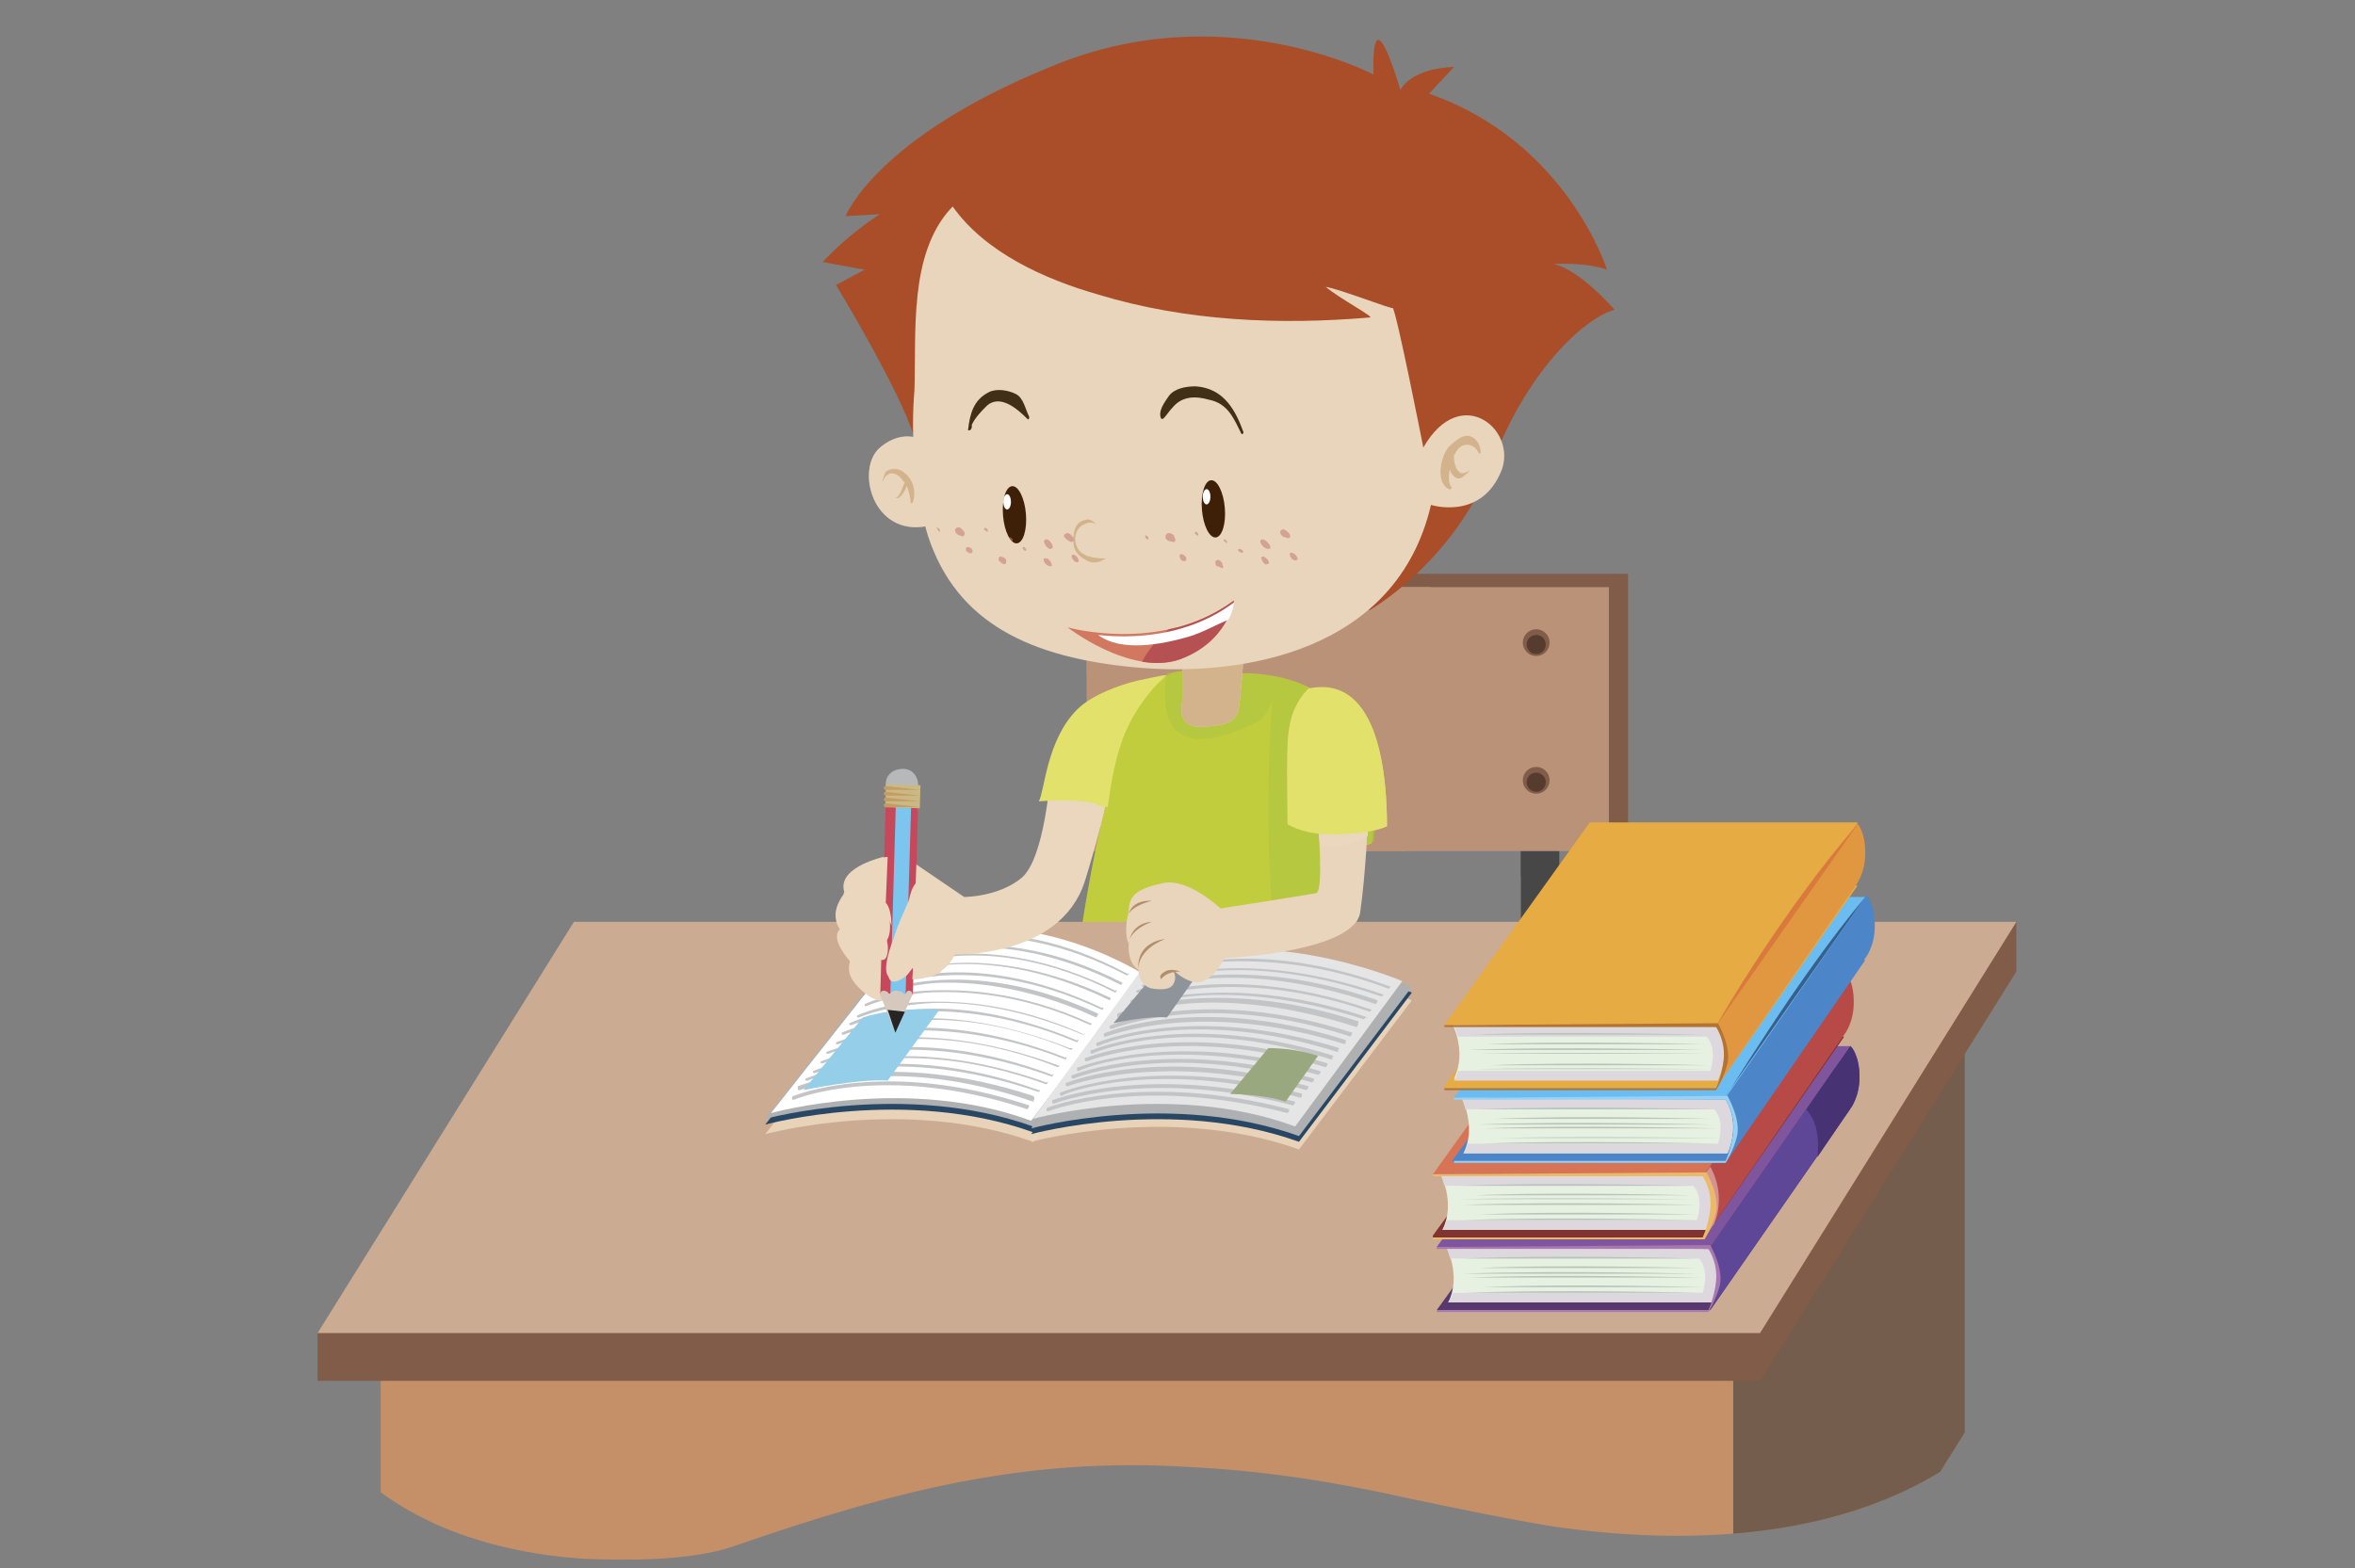 <?xml version="1.0" encoding="utf-8"?>
<!-- Generator: Adobe Illustrator 21.0.0, SVG Export Plug-In . SVG Version: 6.00 Build 0)  -->
<svg version="1.1" id="Слой_1" xmlns="http://www.w3.org/2000/svg" xmlns:xlink="http://www.w3.org/1999/xlink" x="0px" y="0px"
	 width="123.1px" height="82px" viewBox="0 0 123.1 82" style="enable-background:new 0 0 123.1 82;" xml:space="preserve">
<rect x="0" y="0" width="123.1" height="82" fill="#808080" stroke="none"/>
<style type="text/css">
	.st0{clip-path:url(#SVGID_2_);}
	.st1{fill:#474748;}
	.st2{fill:#815C49;}
	.st3{fill:#B99278;}
	.st4{fill:#223957;}
	.st5{fill:#2E4D76;}
	.st6{fill:#4577B8;}
	.st7{opacity:0.4;fill:#5B6C9A;}
	.st8{opacity:0.6;}
	.st9{fill:#5B6C9A;}
	.st10{fill:#C1CD3C;}
	.st11{fill:#AFC542;}
	.st12{fill:#E9D5BC;}
	.st13{fill:#D2B38B;}
	.st14{fill:#A94E28;}
	.st15{fill:none;}
	.st16{opacity:0.4;fill:#E9D5BC;}
	.st17{fill:#413017;}
	.st18{fill:#3E1F07;}
	.st19{fill:#FFFFFF;}
	.st20{fill:#C48077;}
	.st21{fill:#C59067;}
	.st22{fill:#755D4C;}
	.st23{opacity:0.4;fill:#755D4C;}
	.st24{fill:#CCAB93;}
	.st25{fill:#D27860;}
	.st26{fill:#B55152;}
	.st27{fill:#553C2E;}
	.st28{opacity:0.9;}
	.st29{fill:#EBD7BE;}
	.st30{fill:#284764;}
	.st31{fill:#AFB0B2;}
	.st32{fill:#E5E5E6;}
	.st33{fill:#C2C4C6;}
	.st34{fill:#95CEE9;}
	.st35{fill:#8F949B;}
	.st36{fill:#9AA880;}
	.st37{fill:#B6B8B9;}
	.st38{fill:#C7485B;}
	.st39{fill:#7CC5EE;}
	.st40{fill:#CAB985;}
	.st41{fill:#C49D64;}
	.st42{fill:#D6C8BC;}
	.st43{fill:#272425;}
	.st44{fill:#E2E16C;}
	.st45{opacity:0.9;fill:#E2E16C;}
	.st46{fill:#B28F6A;}
	.st47{fill:#7F2E71;}
	.st48{fill:#58396E;}
	.st49{fill:#E6F1E2;}
	.st50{fill:#B9C3B9;}
	.st51{fill:#DDD8DD;}
	.st52{fill:#5D4796;}
	.st53{fill:#473374;}
	.st54{fill:#7F559D;}
	.st55{fill:#A977AF;}
	.st56{fill:#80332F;}
	.st57{fill:#B74A46;}
	.st58{opacity:0.4;fill:#FFFFFF;}
	.st59{fill:#D77456;}
	.st60{fill:#EBBA69;}
	.st61{fill:#AD6058;}
	.st62{fill:#4C86C9;}
	.st63{fill:#6BBCF0;}
	.st64{fill:#98D1F4;}
	.st65{fill:#38608C;}
	.st66{fill:#E7AB43;}
	.st67{fill:#E09740;}
	.st68{fill:#B37433;}
	.st69{fill:#D87A3B;}
</style>
<g>
	<g>
		<g>
			<defs>
				<path id="SVGID_1_" d="M111.2,17.5c0.2-2.8-0.1-5.9-0.8-8.6c-1.2-5-4.5-9.2-9.2-11.4c-4.9-2.3-10.7-2.4-16-2
					c-2.1,0.1-4.3,0.5-6.4,0.8c-7.9,1.2-15.8,2.2-23.8,2.3C48.5-1.3,42.2-2.7,35.8-3c-5.2-0.2-10.6,0.5-15.2,3.2
					c0,0-0.1,0.1-0.1,0.1c-3.3,2-5.4,4.8-6.6,8.5c-2.6,8.3,1,16.4,1.4,24.8c0.3,5.7-0.5,11.6-1.2,17.3c-0.4,3.3-0.9,6.6-0.9,10
					c0,5.3,1.1,11.1,4.7,15.3c3.1,3.5,8,5,12.6,5.3c2.4,0.1,5.5,0.1,7.7-0.6c8.9-3.1,15.6-4.7,23.9-4.2c4.1,0.2,7.8,0.8,11.8,1.7
					c2.4,0.5,4.8,1,7.2,1.4c8.2,1.2,17.8,0.6,23.9-5.7c2.7-2.8,5.1-6.3,5.6-10.2c0.8-5.3-1.3-10.4-2.4-15.5c-0.9-4.3-1-8.6-0.2-12.9
					c0.6-2.8,1.2-5.7,1.8-8.5C110.5,23.7,111,20.6,111.2,17.5z"/>
			</defs>
			<clipPath id="SVGID_2_">
				<use xlink:href="#SVGID_1_"  style="overflow:visible;"/>
			</clipPath>
			<g class="st0">
				<g>
					<g>
						<path class="st1" d="M80.3,38c-0.9-1-2.2-1.5-3.9-1.5h-5h-2.1h-5c-1.7,0-3,0.5-3.9,1.5C59,39.4,59,41.3,59,41.7v10.9
							c0,0.5,0.4,1,1,1c0.5,0,1-0.4,1-1V41.7c0,0,0-0.1,0-0.1c0,0-0.1-1.3,0.7-2.2c0.5-0.6,1.4-0.9,2.5-0.9h5h2.1h5
							c1.1,0,2,0.3,2.5,0.9c0.8,0.9,0.7,2.2,0.7,2.2c0,0,0,0.1,0,0.1v10.9c0,0.5,0.4,1,1,1c0.5,0,1-0.4,1-1V41.7
							C81.5,41.3,81.6,39.4,80.3,38z"/>
						<path class="st1" d="M59,45.8h2v-4.2c0,0,0-0.1,0-0.1c0,0-0.1-1.3,0.7-2.2c0.5-0.6,1.4-0.9,2.5-0.9h12.1c1.1,0,2,0.3,2.5,0.9
							c0.8,0.9,0.7,2.2,0.7,2.2c0,0,0,0.1,0,0.1v4.2h2v-4.1c0-0.4,0.1-2.3-1.2-3.7c-0.9-1-2.2-1.5-3.9-1.5H64.2
							c-1.7,0-3,0.5-3.9,1.5C59,39.4,59,41.3,59,41.7V45.8z"/>
						<g>
							<polygon class="st2" points="85.1,43.8 84,44.4 57.9,43.8 56.8,30.7 57.9,30 85.1,30 							"/>
							<rect x="56.8" y="30.7" class="st3" width="27.3" height="13.8"/>
							<path class="st3" d="M69.6,35.5c-0.2,0,4-2.8,5.2-4.8h-18v4.6c0.5,0.2,0.9,0.3,1.4,0.5c0.1,0.1,0.2,0.3,0,0.4
								c-0.5,0.2-1,0.5-1.4,0.9v7.4h16.7c0.1-1.4,0-2.8-0.2-4.2C72.9,38.2,72,35.8,69.6,35.5z"/>
						</g>
						<g>
							<g>
								<g>
									<g>
										<g>
											<g>
												<path class="st4" d="M63.4,63.4c0,0,4.2,0.3,7.1-1C66.3,61.5,63.4,63.4,63.4,63.4z"/>
												<path class="st4" d="M54.8,64c0,0,3.3,1,6.6-0.2C58,62.1,54.8,64,54.8,64z"/>
												<path class="st5" d="M71,56.2c0-1.6-0.1-3.6-0.7-4.8l-2.4,0.7C67.9,53.6,68.4,56.1,71,56.2z"/>
												<path class="st6" d="M71,56.2c-2.6-0.2-3.1-2.7-3.2-4l-11.3,2.6l0.2,2c0,0-2,4.2-1.9,7.1c0,0,3.2-1.9,6.6-0.2l1.2-4
													l0.7,3.6c0,0,3-1.9,7.1-1l0.3-3.2C70.8,59.2,71,57.9,71,56.2z"/>
												<path class="st7" d="M67.8,52.2l-11.3,2.6l0.1,0.8c1.6,0.7,3.2,0.8,5,0.9c2,0,4,0.1,5.9-0.8c0.1-0.1,0.4,0,0.4,0.2
													c0.3,2.1,0.1,4.2,0,6.3c0.8,0,1.7,0,2.7,0.2l0.3-3.2c0,0,0.2-1.4,0.2-3C68.4,56.1,67.9,53.6,67.8,52.2z"/>
												<g class="st8">
													<path class="st9" d="M59.1,59.2l1.4,0.9c0,0-1.3,2.7-1.5,3c0.7,0.1,1.5,0.3,2.3,0.7l1.2-4l0.8-0.5
														C61.1,60.1,59.1,59.2,59.1,59.2z"/>
												</g>
											</g>
											<path class="st10" d="M62.5,35.3c0,0-1.2-1.1-3.2,1.7c-1.7,2.4-1.4,4.6-1.4,4.6s-1.6,6.2-2.1,13.4c0,0,7.3,2.4,15.9-2.4
												l-1.6-8l1.6-0.5c0,0,1.5-8.6-6.5-8.9L62.5,35.3z"/>
											<g class="st8">
												<path class="st11" d="M65.2,35.2l-2.7,0c0,0-0.6-0.2-1.5,0c-0.2,1.1-0.7,5.3,4.8,2.5c0.3-0.1,0.6-0.8,0.7-1.1
													c0,0-0.7,9.3,0.5,13.8c0.6,2.3,0.1,3.6-0.9,4.4c1.8-0.5,3.7-1.2,5.7-2.3l-1.6-8l1.6-0.5C71.8,44.1,73.3,35.6,65.2,35.2z
													"/>
											</g>
											<path class="st12" d="M61.8,34.6l0,2.1c0,0-0.4,1.4,1.1,1.3c1.6-0.1,1.8-0.4,1.9-1.3c0.1-0.9,0.2-2.3,0.2-2.3L61.8,34.6z
												"/>
											<path class="st13" d="M61.8,34.6l0,2.1c0,0-0.4,1.4,1.1,1.3c1.6-0.1,1.8-0.4,1.9-1.3c0.1-0.9,0.2-2.3,0.2-2.3L61.8,34.6z
												"/>
										</g>
										<g>
											<path class="st14" d="M71.8,3.9c0,0-7.9-4.2-16.9-0.4c-9.1,3.7-10.7,7.8-10.7,7.8l1.8-0.1c0,0-1.5,0.9-3,2.5l2.2,0.4
												l-1.5,0.8c0,0,3.4,5.6,4.1,8c0.7,2.4,23.8,9,23.8,9s4.4-2.5,6.4-7.7c2-5.2,5.1-7.7,6.4-8c0,0-1.8-2.1-3.2-2.4
												c0,0,1.7-0.1,2.8,0.3c0,0-2.1-6.7-9.3-9.2l1.3-1.4c0,0-2.1,0-2.8,1.2c0,0-0.7-2.4-1.1-2.6C71.7,1.9,71.8,3.9,71.8,3.9z"
												/>
											<g>
												<path class="st15" d="M44.1,15.6c-0.3-0.5-0.5-0.8-0.5-0.8S43.8,15.2,44.1,15.6z"/>
											</g>
											<path class="st12" d="M48.4,23.1c0,0-1.1-0.8-2.4,0.3c-1.3,1.1-0.4,4.7,2.5,4.1L48.4,23.1z"/>
											<path class="st16" d="M48.4,23.1c0,0-1.1-0.8-2.4,0.3c-1.3,1.1-0.4,4.7,2.5,4.1L48.4,23.1z"/>
											<path class="st13" d="M47.1,24.6c-0.2-0.1-0.5-0.1-0.7,0c-0.2,0.1-0.2,0.4-0.3,0.6c0,0,0,0,0,0c0.1-0.1,0.1-0.2,0.2-0.3
												c0.3-0.3,0.6-0.1,0.8,0.1c0.1,0.1,0.1,0.2,0.2,0.2c-0.1,0.2-0.3,0.9-0.5,0.8c0,0,0,0,0,0c0.2,0.2,0.5-0.3,0.6-0.6
												c0.1,0.3,0.2,0.6,0.2,0.9c0,0,0.1,0,0.1,0C47.9,25.8,47.8,25,47.1,24.6z"/>
											<path class="st12" d="M74.4,23.4c0,0-1.4-7.1-1.6-7.3c0,0.1-2.8-1-3.5-1.1c0.7,0.6,2.6,1.6,2.3,1.6
												c-4.7,0.4-9.6,0.2-14.2-1.2c-2.8-0.8-5.9-2.2-7.6-4.6c0,0-0.1,0.1-0.1,0.1c-2.2,2.4-1.8,6.5-1.9,9.5
												c-0.1,1.2-0.1,2.4,0,3.6c0.1,1.3,0.3,2.7,0.7,4c1.5,4.6,5.4,6.4,10.9,6.9c5.5,0.5,13.6-0.8,15.4-8.5c0,0,2.5,0.8,3.6-1.6
												C79.5,22.6,76.4,19.9,74.4,23.4z"/>
											<path class="st13" d="M56.3,28.6c-0.2-0.4-0.1-1,0.4-1.2c0.2-0.1,0.4-0.1,0.6,0c-0.2-0.2-0.4-0.3-0.6-0.2
												c-0.5,0.1-0.6,0.6-0.6,1.1c0,0.5,0.3,0.8,0.7,1c0.3,0.2,0.7,0.1,1-0.1C57.2,29.2,56.5,29.1,56.3,28.6z"/>
											<path class="st17" d="M53.1,20.6c-0.4-0.2-1-0.3-1.4-0.1c-0.8,0.4-1,1.1-1.1,2c0,0,0.1,0,0.1,0c0.1-0.1,0.1-0.1,0.1-0.3
												c0.2-0.4,0.5-0.7,0.8-1c0.7-0.6,1.6,0.2,2.1,0.7c0.1,0.1,0.1-0.1,0.1-0.1C53.6,21.4,53.5,20.8,53.1,20.6z"/>
											<path class="st17" d="M62.5,20.2c-0.5,0-1.1,0.1-1.4,0.5c-0.2,0.3-0.6,0.8-0.4,1.2c0,0,0,0,0,0c0,0,0,0,0,0
												c0,0,0,0,0.1,0c0.2-0.2,0.3-0.4,0.5-0.6c0.5-0.6,1.2-0.6,1.9-0.4c1,0.2,1.3,1,1.7,1.8c0,0,0.1,0,0.1-0.1
												C64.6,21.5,64,20.3,62.5,20.2z"/>
											<path class="st13" d="M76.8,22.8c-0.4-0.1-0.9,0.4-1.1,0.6c-0.4,0.5-0.7,1.9,0.1,2.2c0,0,0.1-0.1,0.1-0.1
												c-0.2-0.2-0.2-0.6-0.1-1c0,0.2,0.1,0.3,0.2,0.4c0.2,0.2,0.4,0.1,0.5,0c0.1-0.1,0.3-0.2,0.3-0.3c0,0,0,0,0,0
												c-0.1,0.1-0.4,0.2-0.5,0.1c-0.1-0.1-0.2-0.2-0.2-0.3C76,24.2,76,24,76,23.8c0.1-0.1,0.1-0.2,0.2-0.3
												c0.3-0.4,0.9-0.3,1.1,0.2c0,0,0.1,0,0.1,0C77.4,23.3,77.2,22.9,76.8,22.8z"/>
											<g>
												
													<ellipse transform="matrix(0.997 -8.317845e-02 8.317845e-02 0.997 -2.05 4.504)" class="st18" cx="53" cy="26.9" rx="0.6" ry="1.5"/>
												
													<ellipse transform="matrix(2.339895e-03 -1 1 2.339895e-03 26.322 78.878)" class="st19" cx="52.7" cy="26.2" rx="0.4" ry="0.2"/>
											</g>
											<g>
												
													<ellipse transform="matrix(0.997 -8.179247e-02 8.179247e-02 0.997 -1.96 5.271)" class="st18" cx="63.4" cy="26.6" rx="0.6" ry="1.5"/>
												
													<ellipse transform="matrix(3.580224e-03 -1 1 3.580224e-03 36.845 88.881)" class="st19" cx="63" cy="26" rx="0.4" ry="0.2"/>
											</g>
										</g>
									</g>
								</g>
								<g>
									<g class="st8">
										<path class="st20" d="M66,28.2c0.2,0,0.6,0.5,0.3,0.5C66,28.7,65.7,28.2,66,28.2z"/>
										<path class="st20" d="M67.5,28.9c0.2,0,0.5,0.4,0.2,0.4C67.5,29.3,67.3,28.9,67.5,28.9z"/>
										<path class="st20" d="M67,27.7C67,27.7,67,27.7,67,27.7c0.1-0.1,0.3,0.1,0.4,0.2c0,0,0,0,0,0c0.1,0.2,0,0.3-0.2,0.2
											C67,28.1,66.8,27.8,67,27.7z"/>
										<path class="st20" d="M66,29.1c0.2,0,0.5,0.4,0.2,0.4C66.1,29.6,65.8,29.1,66,29.1z"/>
										<path class="st20" d="M64.8,28.7c0.1,0,0.3,0.2,0.1,0.2C64.8,28.9,64.6,28.7,64.8,28.7z"/>
										<path class="st20" d="M64,28.2c0.1,0,0.2,0.2,0.1,0.2C64,28.3,63.9,28.2,64,28.2z"/>
										<path class="st20" d="M63.6,29.3c0.1-0.1,0.3,0.1,0.3,0.2c0,0,0,0,0,0c0,0.1,0.1,0.2,0,0.2c-0.1,0-0.2-0.1-0.3-0.1
											c0,0,0,0,0,0C63.5,29.5,63.5,29.3,63.6,29.3z"/>
										<path class="st20" d="M61,27.9L61,27.9c0.2-0.1,0.4,0.1,0.4,0.2c0.1,0.2,0,0.3-0.2,0.2c0,0,0,0,0,0
											C61,28.3,60.8,28.1,61,27.9z"/>
										<path class="st20" d="M59.9,28c0.1,0,0.2,0.2,0.1,0.2C59.9,28.2,59.8,28,59.9,28z"/>
										<path class="st20" d="M62,29.3C61.9,29.3,61.9,29.3,62,29.3c-0.1,0.1-0.3,0-0.3-0.1c0,0,0,0,0,0
											C61.5,28.8,62.1,29,62,29.3z"/>
										<path class="st20" d="M62.5,27.8c0.1,0,0.2,0.2,0.1,0.2C62.5,28,62.4,27.8,62.5,27.8z"/>
									</g>
									<g class="st8">
										<path class="st20" d="M54.7,28.2c0.2,0,0.5,0.5,0.2,0.5C54.7,28.7,54.4,28.2,54.7,28.2z"/>
										<path class="st20" d="M56.1,29c0.2,0,0.4,0.4,0.2,0.4C56.1,29.4,55.9,29,56.1,29z"/>
										<path class="st20" d="M55.7,27.9C55.7,27.9,55.7,27.8,55.7,27.9c0.2-0.1,0.3,0.1,0.4,0.2c0,0,0,0,0,0
											c0.1,0.2-0.1,0.3-0.2,0.2C55.7,28.2,55.5,28,55.7,27.9z"/>
										<path class="st20" d="M54.7,29.2c0.2,0,0.4,0.5,0.2,0.4C54.6,29.6,54.4,29.1,54.7,29.2z"/>
										<path class="st20" d="M53.5,28.6c0.1,0,0.2,0.2,0.1,0.2C53.5,28.8,53.4,28.6,53.5,28.6z"/>
										<path class="st20" d="M52.8,28.1c0.1,0,0.2,0.2,0.1,0.2C52.8,28.2,52.7,28,52.8,28.1z"/>
										<path class="st20" d="M52.3,29.1c0.1,0,0.3,0.1,0.3,0.2c0,0,0,0,0,0c0,0.1,0,0.2-0.1,0.2c-0.1,0-0.2-0.1-0.3-0.2
											c0,0,0,0,0,0C52.2,29.2,52.2,29.1,52.3,29.1z"/>
										<path class="st20" d="M50,27.6L50,27.6c0.2-0.1,0.3,0.1,0.4,0.2c0.1,0.2-0.1,0.3-0.2,0.2c0,0,0,0,0,0
											C50,28,49.8,27.7,50,27.6z"/>
										<path class="st20" d="M49,27.6c0.1,0,0.2,0.2,0.1,0.2C49,27.7,48.9,27.5,49,27.6z"/>
										<path class="st20" d="M50.8,28.9C50.8,28.9,50.8,28.9,50.8,28.9c-0.1,0.1-0.3-0.1-0.3-0.1c0,0,0,0,0,0
											C50.4,28.4,51,28.7,50.8,28.9z"/>
										<path class="st20" d="M51.5,27.6c0.1,0,0.2,0.2,0.1,0.2C51.4,27.7,51.4,27.6,51.5,27.6z"/>
									</g>
								</g>
							</g>
						</g>
						<g>
							<g>
								<polygon class="st21" points="90.6,94.3 102.7,74.9 102.7,50.6 19.9,70.4 19.9,94.3 								"/>
								<polygon class="st22" points="90.6,94.3 102.7,74.9 102.7,50.6 90.6,53.5 90.6,94.3 								"/>
								<polygon class="st23" points="90.6,94.3 102.7,74.9 102.7,50.6 90.6,53.5 90.6,94.3 								"/>
							</g>
							<g>
								<polygon class="st2" points="92,72.2 16.6,72.2 16.6,69.7 30,50.8 105.4,48.2 105.4,50.8 								"/>
								<polygon class="st24" points="92,69.7 16.6,69.7 30,48.2 105.4,48.2 								"/>
							</g>
						</g>
						<path class="st25" d="M55.8,32.8c0,0,4.9,1.4,8.7-1.4c0,0-0.4,2.2-2.9,3.1C59,35.3,55.8,32.8,55.8,32.8z"/>
						<path class="st26" d="M59.7,34.6c0.6,0.1,1.3,0.1,1.9-0.1c2.6-0.9,2.9-3.1,2.9-3.1c-1.1,0.8-2.3,1.3-3.4,1.5
							C60.5,33.4,60,34,59.7,34.6z"/>
						<path class="st19" d="M62.1,33.3c0.7-0.2,1.4-0.6,2.1-0.9c0.3-0.5,0.3-0.9,0.3-0.9c-2.4,1.8-5.3,1.9-7.1,1.7
							C58.6,34.1,60.7,33.7,62.1,33.3z"/>
						<g>
							<g>
								<circle class="st2" cx="80.3" cy="33.6" r="0.7"/>
								<circle class="st27" cx="80.3" cy="33.7" r="0.5"/>
							</g>
							<g>
								<circle class="st2" cx="80.3" cy="40.8" r="0.7"/>
								<circle class="st27" cx="80.3" cy="40.9" r="0.5"/>
							</g>
						</g>
						<g>
							<g>
								<g class="st28">
									<path class="st29" d="M59.8,51.9c0,0-7-4.4-12.9-1.4L40,59.3c0,0,7.3-2,14,0.4L59.8,51.9z"/>
								</g>
								<g class="st28">
									<path class="st29" d="M73.8,52.3c0,0-8.1-3.5-14-0.5l-5.9,7.9c0,0,7.3-2,14,0.4L73.8,52.3z"/>
								</g>
							</g>
							<g>
								<g>
									<path class="st30" d="M59.8,51.4c0,0-7-4.4-12.9-1.4L40,58.8c0,0,7.3-2,14,0.4L59.8,51.4z"/>
								</g>
								<g>
									<path class="st30" d="M73.8,51.9c0,0-8.1-3.5-14-0.5l-5.9,7.9c0,0,7.3-2,14,0.4L73.8,51.9z"/>
								</g>
								<g>
									<path class="st31" d="M59.8,51.1c0,0-7-4.4-12.9-1.4L40,58.5c0,0,7.3-2,14,0.4L59.8,51.1z"/>
								</g>
								<g>
									<path class="st31" d="M73.8,51.6c0,0-8.1-3.5-14-0.5L53.9,59c0,0,7.3-2,14,0.4L73.8,51.6z"/>
								</g>
								<g>
									<path class="st19" d="M59.7,50.9c0,0-6.8-4.3-12.6-1.3l-6.8,8.6c0,0,7.1-2,13.6,0.4L59.7,50.9z"/>
								</g>
								<g>
									<path class="st32" d="M73.3,51.3c0,0-7.9-3.4-13.7-0.5L54,58.5c0,0,7.2-2,13.7,0.4L73.3,51.3z"/>
								</g>
								<g>
									<path class="st33" d="M67.3,58.2C67.3,58.2,67.3,58.2,67.3,58.2c-7.7-2-12.5-0.1-12.5-0.1c-0.1,0-0.1,0-0.1-0.1
										c0,0,0-0.1,0.1-0.1c0,0,4.9-1.9,12.6,0.1C67.4,58,67.4,58.1,67.3,58.2C67.4,58.2,67.3,58.2,67.3,58.2z"/>
									<path class="st33" d="M67.6,57.8C67.6,57.8,67.6,57.8,67.6,57.8c-7.7-2-12.5-0.1-12.5-0.1c-0.1,0-0.1,0-0.1-0.1
										c0-0.1,0-0.1,0.1-0.1c0,0,4.9-1.9,12.6,0.1C67.7,57.6,67.7,57.7,67.6,57.8C67.7,57.8,67.7,57.8,67.6,57.8z"/>
									<path class="st33" d="M68,57.4C68,57.4,67.9,57.4,68,57.4c-7.7-2.1-12.5-0.2-12.5-0.1c0,0-0.1,0-0.1-0.1c0,0,0-0.1,0.1-0.1
										c0,0,4.9-2,12.6,0.1C68,57.2,68.1,57.3,68,57.4C68,57.4,68,57.4,68,57.4z"/>
									<path class="st33" d="M68.3,57C68.3,57,68.3,57,68.3,57c-7.7-2.1-12.5-0.2-12.5-0.2c0,0-0.1,0-0.1-0.1c0,0,0-0.1,0.1-0.1
										c0,0,4.9-2,12.6,0.2C68.4,56.8,68.4,56.9,68.3,57C68.4,57,68.3,57,68.3,57z"/>
									<path class="st33" d="M68.6,56.6C68.6,56.6,68.6,56.6,68.6,56.6c-7.7-2.2-12.5-0.2-12.5-0.2c0,0-0.1,0-0.1-0.1
										c0,0,0-0.1,0.1-0.1c0,0,4.9-2,12.6,0.2C68.7,56.4,68.7,56.5,68.6,56.6C68.7,56.6,68.7,56.6,68.6,56.6z"/>
									<path class="st33" d="M68.9,56.2C68.9,56.2,68.9,56.2,68.9,56.2c-7.7-2.2-12.5-0.3-12.5-0.2c-0.1,0-0.1,0-0.1-0.1
										c0-0.1,0-0.1,0.1-0.1c0,0,4.9-2,12.6,0.2C69,56,69.1,56.1,68.9,56.2C69,56.2,69,56.2,68.9,56.2z"/>
									<path class="st33" d="M69.3,55.8C69.3,55.8,69.3,55.8,69.3,55.8c-7.7-2.3-12.5-0.3-12.5-0.3c0,0-0.1,0-0.1-0.1
										c0-0.1,0-0.1,0.1-0.1c0,0,4.9-2,12.6,0.3C69.4,55.6,69.4,55.7,69.3,55.8C69.4,55.7,69.3,55.8,69.3,55.8z"/>
									<path class="st33" d="M69.6,55.4C69.6,55.4,69.6,55.4,69.6,55.4C62,53,57.2,55,57.1,55.1c0,0-0.1,0-0.1-0.1
										c0-0.1,0-0.1,0.1-0.1c0,0,4.9-2.1,12.6,0.3C69.7,55.2,69.7,55.2,69.6,55.4C69.7,55.3,69.7,55.4,69.6,55.4z"/>
									<path class="st33" d="M69.9,55C69.9,55,69.9,55,69.9,55c-7.6-2.4-12.4-0.4-12.5-0.3c0,0-0.1,0-0.1-0.1c0,0,0-0.1,0.1-0.1
										c0,0,4.9-2.1,12.6,0.3C70,54.8,70,54.8,69.9,55C70,54.9,70,55,69.9,55z"/>
									<path class="st33" d="M70.3,54.6C70.3,54.6,70.2,54.6,70.3,54.6c-7.6-2.4-12.4-0.4-12.5-0.4c-0.1,0-0.1,0-0.1-0.1
										c0,0,0-0.1,0.1-0.1c0,0,4.9-2.1,12.6,0.4C70.3,54.4,70.4,54.4,70.3,54.6C70.3,54.5,70.3,54.6,70.3,54.6z"/>
									<path class="st33" d="M70.6,54.2C70.6,54.2,70.6,54.1,70.6,54.2c-7.6-2.5-12.4-0.4-12.5-0.4c0,0-0.1,0-0.1-0.1
										c0,0,0-0.1,0.1-0.1c0,0,4.9-2.1,12.6,0.4C70.7,54,70.7,54,70.6,54.2C70.7,54.1,70.6,54.2,70.6,54.2z"/>
									<path class="st33" d="M70.9,53.7C70.9,53.7,70.9,53.7,70.9,53.7c-4-1.3-7.2-1.4-9.1-1.2c-2.1,0.2-3.3,0.7-3.3,0.7
										c-0.1,0-0.1,0-0.1-0.1c0,0,0-0.1,0-0.1c0,0,4.9-2.1,12.6,0.4C71,53.6,71,53.6,70.9,53.7C71,53.7,71,53.7,70.9,53.7z"/>
									<path class="st33" d="M71.3,53.3C71.2,53.3,71.2,53.3,71.3,53.3c-4-1.3-7.2-1.4-9.1-1.2c-2.1,0.2-3.3,0.7-3.3,0.7
										c-0.1,0-0.1,0-0.1,0c0,0,0-0.1,0.1-0.1c0,0,4.9-2.1,12.6,0.5C71.3,53.2,71.4,53.2,71.3,53.3C71.3,53.3,71.3,53.3,71.3,53.3
										z"/>
									<path class="st33" d="M71.6,52.9C71.6,52.9,71.6,52.9,71.6,52.9c-4-1.4-7.2-1.4-9.1-1.2c-2.1,0.2-3.3,0.7-3.3,0.7
										c0,0-0.1,0-0.1,0c0-0.1,0-0.1,0-0.1c0,0,4.9-2.2,12.6,0.5C71.7,52.8,71.7,52.8,71.6,52.9C71.7,52.9,71.6,52.9,71.6,52.9z"
										/>
									<path class="st33" d="M71.9,52.5C71.9,52.5,71.9,52.5,71.9,52.5c-4-1.4-7.2-1.5-9.1-1.3c-2.1,0.2-3.3,0.7-3.3,0.7
										c0,0-0.1,0-0.1,0c0,0,0-0.1,0-0.1c0,0,4.9-2.2,12.6,0.5C72,52.4,72,52.4,71.9,52.5C72,52.5,72,52.5,71.9,52.5z"/>
									<path class="st33" d="M72.2,52.1C72.2,52.1,72.2,52.1,72.2,52.1c-4-1.4-7.2-1.5-9.1-1.3c-2.1,0.2-3.3,0.7-3.3,0.8
										c-0.1,0-0.1,0-0.1,0c0,0,0-0.1,0-0.1c0.1,0,1.2-0.6,3.4-0.8c2-0.2,5.2-0.1,9.2,1.3C72.3,52,72.4,52,72.2,52.1
										C72.3,52.1,72.3,52.1,72.2,52.1z"/>
									<path class="st33" d="M72.6,51.7C72.6,51.7,72.6,51.7,72.6,51.7c-4-1.5-7.1-1.5-9.1-1.4c-2.1,0.2-3.3,0.7-3.3,0.8
										c0,0-0.1,0-0.1,0c0,0,0-0.1,0-0.1c0.1,0,1.2-0.6,3.4-0.8c2-0.2,5.2-0.1,9.2,1.4C72.7,51.5,72.7,51.6,72.6,51.7
										C72.7,51.7,72.6,51.7,72.6,51.7z"/>
								</g>
								<g>
									<path class="st33" d="M53.7,58C53.7,58,53.7,58,53.7,58c-7.5-2.5-12.2-0.5-12.2-0.5c-0.1,0-0.1,0-0.1-0.1
										c0,0,0-0.1,0.1-0.1c0,0,4.8-2,12.3,0.5C53.8,57.8,53.8,57.9,53.7,58C53.8,58,53.7,58,53.7,58z"/>
									<path class="st33" d="M54,57.6C54,57.6,54,57.6,54,57.6C46.5,55,41.9,57,41.8,57c-0.1,0-0.1,0-0.1-0.1c0,0,0-0.1,0-0.1
										c0,0,4.7-2,12.3,0.5C54.1,57.4,54.1,57.4,54,57.6C54.1,57.5,54.1,57.6,54,57.6z"/>
									<path class="st33" d="M54.3,57.1C54.3,57.1,54.3,57.1,54.3,57.1c-7.5-2.6-12.1-0.6-12.1-0.6c0,0-0.1,0-0.1,0
										c0,0,0-0.1,0-0.1c0,0,4.7-2.1,12.2,0.6C54.4,57,54.4,57,54.3,57.1C54.4,57.1,54.4,57.1,54.3,57.1z"/>
									<path class="st33" d="M54.7,56.7C54.7,56.7,54.6,56.7,54.7,56.7c-7.4-2.7-12-0.6-12.1-0.6c0,0-0.1,0-0.1,0c0,0,0-0.1,0-0.1
										c0,0,4.7-2.1,12.2,0.6C54.8,56.5,54.8,56.6,54.7,56.7C54.7,56.7,54.7,56.7,54.7,56.7z"/>
									<path class="st33" d="M55,56.3C55,56.3,55,56.3,55,56.3c-7.4-2.7-12-0.7-12-0.7c-0.1,0-0.1,0-0.1,0c0,0,0-0.1,0-0.1
										c0,0,4.7-2.1,12.1,0.7C55.1,56.1,55.1,56.1,55,56.3C55.1,56.2,55,56.3,55,56.3z"/>
									<path class="st33" d="M55.3,55.8C55.3,55.8,55.3,55.8,55.3,55.8c-3.8-1.5-6.9-1.6-8.8-1.4c-2,0.2-3.2,0.7-3.2,0.7
										c0,0-0.1,0-0.1,0c0,0,0-0.1,0-0.1c0,0,1.2-0.5,3.3-0.7c1.9-0.2,5,0,8.8,1.4C55.4,55.7,55.4,55.7,55.3,55.8
										C55.4,55.8,55.4,55.8,55.3,55.8z"/>
									<path class="st33" d="M55.7,55.4C55.6,55.4,55.6,55.4,55.7,55.4c-3.8-1.5-6.9-1.6-8.7-1.5c-2,0.2-3.2,0.7-3.2,0.7
										c0,0-0.1,0-0.1,0c0,0,0-0.1,0-0.1c0,0,1.2-0.5,3.2-0.7c1.9-0.2,5,0,8.8,1.5C55.7,55.2,55.8,55.3,55.7,55.4
										C55.7,55.4,55.7,55.4,55.7,55.4z"/>
									<path class="st33" d="M56,54.9C56,54.9,56,54.9,56,54.9c-3.8-1.6-6.8-1.7-8.7-1.5c-2,0.2-3.2,0.7-3.2,0.7c0,0-0.1,0-0.1,0
										c0,0,0-0.1,0-0.1c0,0,1.2-0.6,3.2-0.7c1.9-0.2,4.9,0,8.7,1.5C56.1,54.8,56.1,54.8,56,54.9C56.1,54.9,56,54.9,56,54.9z"/>
									<path class="st33" d="M56.3,54.5C56.3,54.5,56.3,54.5,56.3,54.5c-3.8-1.6-6.8-1.7-8.6-1.6c-2,0.2-3.2,0.7-3.2,0.7
										c0,0-0.1,0-0.1,0c0,0,0-0.1,0-0.1c0,0,1.2-0.6,3.2-0.7c1.9-0.2,4.9,0,8.7,1.6C56.4,54.3,56.4,54.4,56.3,54.5
										C56.4,54.5,56.4,54.5,56.3,54.5z"/>
									<path class="st33" d="M56.6,54.1C56.6,54.1,56.6,54.1,56.6,54.1c-3.8-1.6-6.8-1.8-8.6-1.6c-2,0.2-3.1,0.7-3.1,0.7
										c0,0-0.1,0-0.1,0c0,0,0-0.1,0-0.1c0,0,1.2-0.6,3.2-0.7c1.9-0.1,4.9,0,8.7,1.7C56.7,53.9,56.8,54,56.6,54.1
										C56.7,54.1,56.7,54.1,56.6,54.1z"/>
									<path class="st33" d="M57,53.6C57,53.6,56.9,53.6,57,53.6c-3.7-1.7-6.7-1.8-8.6-1.7c-2,0.2-3.1,0.7-3.1,0.7
										c0,0-0.1,0-0.1,0c0,0,0-0.1,0-0.1c0,0,1.2-0.6,3.2-0.7c1.9-0.1,4.9,0,8.6,1.7C57.1,53.5,57.1,53.5,57,53.6
										C57,53.6,57,53.6,57,53.6z"/>
									<path class="st33" d="M57.3,53.2C57.3,53.2,57.3,53.2,57.3,53.2c-3.7-1.7-6.7-1.9-8.5-1.8c-2,0.2-3.1,0.7-3.1,0.7
										c0,0-0.1,0-0.1,0c0,0,0-0.1,0-0.1c0,0,4.7-2.3,11.8,1C57.4,53,57.4,53.1,57.3,53.2C57.4,53.2,57.3,53.2,57.3,53.2z"/>
									<path class="st33" d="M57.6,52.8C57.6,52.8,57.6,52.8,57.6,52.8c-7-3.3-11.5-1.1-11.6-1.1c0,0-0.1,0-0.1,0c0,0,0-0.1,0-0.1
										c0,0,4.6-2.3,11.7,1.1C57.7,52.6,57.7,52.7,57.6,52.8C57.7,52.7,57.7,52.8,57.6,52.8z"/>
									<path class="st33" d="M58,52.3C57.9,52.3,57.9,52.3,58,52.3c-7-3.4-11.5-1.2-11.5-1.1c0,0-0.1,0-0.1,0c0,0,0-0.1,0-0.1
										c0,0,4.6-2.3,11.7,1.1C58,52.2,58.1,52.2,58,52.3C58,52.3,58,52.3,58,52.3z"/>
									<path class="st33" d="M58.3,51.9C58.3,51.9,58.3,51.9,58.3,51.9c-6.9-3.5-11.4-1.2-11.5-1.2c0,0-0.1,0-0.1,0
										c0,0,0-0.1,0-0.1c0,0,4.6-2.3,11.6,1.2C58.4,51.7,58.4,51.8,58.3,51.9C58.4,51.9,58.3,51.9,58.3,51.9z"/>
									<path class="st33" d="M58.6,51.5C58.6,51.5,58.6,51.5,58.6,51.5c-6.9-3.5-11.4-1.3-11.4-1.2c0,0-0.1,0-0.1,0
										c0,0,0-0.1,0-0.1c0,0,4.6-2.4,11.6,1.2C58.7,51.3,58.7,51.4,58.6,51.5C58.7,51.4,58.6,51.5,58.6,51.5z"/>
									<path class="st33" d="M58.9,51C58.9,51,58.9,51,58.9,51c-6.9-3.6-11.3-1.3-11.4-1.3c0,0-0.1,0-0.1,0c0,0,0-0.1,0-0.1
										c0,0,4.6-2.4,11.5,1.3C59,50.9,59.1,50.9,58.9,51C59,51,59,51,58.9,51z"/>
								</g>
								<path class="st34" d="M45.1,53.2L42,57c0,0,2.8-0.6,4.4-0.5l2.7-3.7C49.1,52.8,47,52.6,45.1,53.2z"/>
								<path class="st35" d="M60.2,51.1l-2,2.4c0,0,1.8-0.4,2.8-0.3l1.7-2.4C62.8,50.8,61.5,50.6,60.2,51.1z"/>
								<path class="st36" d="M66.3,54.8l-2,2.4c0,0,1.7,0,2.9,0.4l1.7-2.4C68.9,55.2,67.8,54.8,66.3,54.8z"/>
							</g>
						</g>
						<g>
							<g>
								<path class="st29" d="M44.6,49.9c0,0-0.5,0.7,0,1.4c0.5,0.7,1.5,1.3,1.7,0.9C46.6,51.9,45.2,50.2,44.6,49.9z"/>
								<path class="st29" d="M44.4,50.5c0.4,0.7,1.2,1.1,1.9,1.4c-0.2-0.6-1.2-1.8-1.7-2C44.6,49.9,44.4,50.2,44.4,50.5z"/>
								<path class="st29" d="M44.3,48.4c0,0-0.9,0.1-0.4,1.1c0.5,1,2.1,2.3,2.3,1.8c0.2-0.5-0.4-1.8-0.4-1.9
									C45.7,49.4,44.3,48.4,44.3,48.4z"/>
								<path class="st29" d="M43.9,48.7c0.5,0.8,1.3,1.3,2.2,1.7c-0.1-0.4-0.3-0.8-0.3-0.9c0,0-1.5-1-1.5-1S44,48.5,43.9,48.7z"/>
								<g>
									<g>
										<path class="st37" d="M48,42.2c0,0.5-0.4,0.8-0.9,0.8l0,0c-0.5,0-0.8-0.4-0.8-0.9l0-1.1c0-0.5,0.4-0.8,0.9-0.8l0,0
											c0.5,0,0.8,0.4,0.8,0.9L48,42.2z"/>
										<g>
											
												<rect x="41.6" y="45.7" transform="matrix(2.828704e-02 -1 1 2.828704e-02 -0.862 92.267)" class="st38" width="10.8" height="1.7"/>
											
												<rect x="41.6" y="46.2" transform="matrix(2.904573e-02 -1 1 2.904573e-02 -0.87 92.26)" class="st39" width="10.8" height="0.8"/>
										</g>
										
											<rect x="46.6" y="40.8" transform="matrix(2.853171e-02 -1 1 2.853171e-02 4.151 87.643)" class="st40" width="1.2" height="1.8"/>
										<g>
											<path class="st41" d="M48.1,41.3C48.1,41.3,48.1,41.3,48.1,41.3l-1.8,0c0,0-0.1,0-0.1-0.1l0,0c0,0,0-0.1,0.1-0.1
												L48.1,41.3C48.1,41.2,48.1,41.2,48.1,41.3L48.1,41.3z"/>
											<path class="st41" d="M48.1,41.6C48.1,41.6,48.1,41.6,48.1,41.6l-1.8,0c0,0-0.1,0-0.1-0.1l0,0c0,0,0-0.1,0.1-0.1
												L48.1,41.6C48.1,41.5,48.1,41.5,48.1,41.6L48.1,41.6z"/>
											<path class="st41" d="M48.1,41.9C48.1,41.9,48.1,41.9,48.1,41.9l-1.8,0c0,0-0.1,0-0.1-0.1l0,0c0,0,0-0.1,0.1-0.1
												L48.1,41.9C48.1,41.8,48.1,41.8,48.1,41.9L48.1,41.9z"/>
											<path class="st41" d="M48.1,42.2C48.1,42.2,48.1,42.2,48.1,42.2l-1.8,0c0,0-0.1,0-0.1-0.1l0,0c0,0,0-0.1,0.1-0.1
												L48.1,42.2C48.1,42.1,48.1,42.1,48.1,42.2L48.1,42.2z"/>
										</g>
									</g>
									<path class="st42" d="M46,52c0,0,0-0.2,0.2-0.2c0.2,0,0.3,0.2,0.3,0.2s0.1-0.2,0.3-0.2c0.3,0,0.4,0.1,0.5,0.2
										c0,0,0.1-0.2,0.2-0.2c0.2,0,0.2,0.2,0.2,0.2l-0.9,2L46,52z"/>
									<g>
										<polygon class="st43" points="46.8,54 47.3,52.9 46.4,52.8 										"/>
									</g>
								</g>
								<path class="st29" d="M44.5,46.3c0,0-1,0.9-0.8,1.8c0.1,0.9,2.3,2.5,2.6,2c0.3-0.5-0.1-1.5-0.1-1.5
									C46.1,48.5,44.5,46.3,44.5,46.3z"/>
								<path class="st29" d="M44.1,46.7c0,0.8,0.4,1.6,1,2.1c0.2,0.1,0.9,0.7,1.1,0.6c-0.1-0.4-0.2-0.8-0.2-0.8
									c0-0.1-1.6-2.3-1.6-2.3S44.3,46.4,44.1,46.7z"/>
								<path class="st29" d="M46.2,44.8c0,0-2.3,0.5-2.1,1.7c0.2,1.1,1.4,2.8,2,2.8c0.6,0,0.5-1.6,0.1-2.1L46.2,44.8z"/>
								<path class="st29" d="M44.7,45.5c0.1,0,0.2-0.1,0.2-0.1c0.2-0.1,0.4-0.2,0.6-0.1c0.4,0.2,0.2,1,0.2,1.3
									c0,0.1-0.1,0.1-0.1,0.1c-0.2,0-0.4,0-0.5,0c0.5,0.2,0.8,0.6,1.1,1c0.1,0.2,0.3,0.4,0.4,0.7c0-0.5-0.1-1-0.3-1.2l0.1-2.4
									C46.2,44.8,45.3,45.1,44.7,45.5z"/>
								<g>
									<path class="st29" d="M54.9,40.6c0,0-0.3,4.3-1.5,5.3c-1.2,1-3,1-3,1l-2.5-1.7l-0.2,6c0,0,1.7,0,2.2-1.3
										c0,0,5.5,0.2,6.8-3.8c1.3-4.2,1.3-5.4,1.3-5.4L54.9,40.6z"/>
									<path class="st29" d="M57.5,43.3c0.5-2,0.5-2.6,0.5-2.6l-3-0.1c0,0-0.1,0.8-0.2,1.8C55.8,42.3,56.7,42.7,57.5,43.3z"/>
									<path class="st29" d="M49.1,49.6c0.1,0.4,0.2,0.8,0.1,1.2c-0.6,0.4-1.5,0.4-1.5,0.4l0.1-2.9C48.4,48.6,48.9,49,49.1,49.6z"
										/>
									<path class="st29" d="M48.2,46.2c-0.4,0.2-0.5,0.7-0.6,1.1c-0.3,0.7-0.6,1.3-0.8,2c-0.7,1.8-0.4,2.5,0.6,1.7
										c0,0,0.6-0.7,0.8-1.2c0,0,2,0,2.3-1.6c0.1-0.5-0.2-1.1-0.7-1.4C49.4,46.4,48.7,46,48.2,46.2z"/>
									<path class="st29" d="M48.1,46c-0.4,0.2-0.5,0.7-0.6,1.1c-0.3,0.7-0.6,1.3-0.8,2c-0.7,1.8-0.4,2.5,0.6,1.7
										c0,0,0.6-0.7,0.8-1.2c0,0,1.9,0,2.2-1.7c0.1-0.5-0.1-1-0.5-1.3C49.3,46.3,48.7,45.8,48.1,46z"/>
								</g>
							</g>
							<path class="st44" d="M58.9,38.1c0.4-0.9,1.3-2.2,2.1-2.8c-0.3,0-1.1,0.2-1.6,0.3c-0.8,0.2-2.3,0.7-3.1,1.5
								c-1.6,1.6-1.7,4.3-2,4.8c1.3-0.1,2.4-0.1,3.6,0.3C58.1,40.8,58.3,39.5,58.9,38.1z"/>
							<path class="st45" d="M57.8,39.9c-0.2,0.7-0.4,1.5-0.5,2.2c0.2,0,0.4,0.1,0.5,0.1c0.3-1.5,0.4-2.8,1.1-4.1
								c0.4-0.9,1.2-2.1,2-2.7C59.2,36.2,58.3,38.2,57.8,39.9z"/>
						</g>
						<g>
							<g>
								<path class="st12" d="M68.9,43.1c0,0,0.3,3.5-0.1,3.6c-0.5,0.1-5,0.8-5,0.8s-1.8-1.7-3.1-1.3c-1.4,0.3-1.7,0.7-1.7,1.5
									c0,0-0.3,0.9,0,1.7c0,0-0.1,0.9,0.5,1.3c0,0,0,0.9,0.8,1c0.8,0.1,1-0.1,1.1-0.4c0.1-0.3-0.1-0.6-0.1-0.6s0.9,0.9,1.6,0.6
									c0.7-0.3,1.1-1.2,1.1-1.2s6.8-0.3,7.1-2.4c0.3-2.1,0.4-4.8,0.4-4.8L68.9,43.1z"/>
								<path class="st29" d="M71.5,43.7c0-0.4,0-0.7,0-0.7l-2.6,0.1c0,0,0,0.4,0.1,1C69.6,44.5,70.7,44.1,71.5,43.7z"/>
								<path class="st46" d="M60.9,49.1c0,0-1.5,0.1-1.4,1.6C59.5,50.7,59.4,49.7,60.9,49.1z"/>
								<path class="st46" d="M60.2,48.2c0,0-1.1,0-1.2,1.2C59,49.4,58.9,48.7,60.2,48.2z"/>
								<path class="st46" d="M60.2,47.1c0,0-1-0.1-1.2,0.7C59,47.8,59.1,47.4,60.2,47.1z"/>
								<path class="st46" d="M60.7,51.2c0,0,0.2-0.4,1-0.4c0,0-0.5-0.2-0.8,0C60.5,51,60.7,51.2,60.7,51.2z"/>
							</g>
							<path class="st44" d="M70.4,43.6c0.7-0.1,1.5-0.1,2.1-0.4c0-2.3-0.3-8-4.1-7.2c0,0-0.8,0.7-1,2c-0.2,0.9-0.1,3.6-0.1,5.1
								C68.2,43.6,69.3,43.7,70.4,43.6z"/>
							<path class="st45" d="M70.8,43.6c0.6-0.1,1.2-0.2,1.7-0.4c0-2.2-0.3-7.4-3.5-7.2C70.8,36.8,70.8,40.9,70.8,43.6z"/>
						</g>
						<g>
							<path class="st47" d="M96.7,54.8l-6.8,9.7C89.9,64.6,93.2,59.2,96.7,54.8z"/>
							<g>
								<polygon class="st48" points="82.7,58 75.1,68.5 75.1,68.5 89.4,68.5 96.7,58 								"/>
								<path class="st49" d="M75.6,65.2c0,0,0.8,1.5,0.1,2.9h13.8c0,0,0.7-1.5-0.1-2.7L75.6,65.2z"/>
								<path class="st50" d="M76.6,67.6H89C89,67.6,81.3,67.4,76.6,67.6z"/>
								<path class="st50" d="M77.6,67.3H89C89,67.3,81.9,67.1,77.6,67.3z"/>
								<path class="st50" d="M76.8,66.8H89C89,66.8,81.4,66.6,76.8,66.8z"/>
								<path class="st50" d="M76.4,66.6h12.4C88.7,66.6,81.1,66.4,76.4,66.6z"/>
								<g>
									<path class="st51" d="M89.4,65.3l-13.8-0.1c0,0,0.1,0.2,0.2,0.6h13c0,0,0.6,0.5,0.2,1.8H75.9c0,0.2-0.1,0.3-0.2,0.5h13.8
										C89.5,68.1,90.2,66.5,89.4,65.3z"/>
								</g>
								<path class="st52" d="M89.4,65.2c0,0,1.1,1.4,0,3.3L96.7,58c0,0,0.5-0.6,0.5-1.7c0-1.1-0.4-1.6-0.5-1.6L89.4,65.2z"/>
								<path class="st53" d="M96.7,54.7L94.4,58c0.6,0.6,0.7,1.6,0.6,2.5l1.7-2.5c0,0,0.5-0.6,0.5-1.7
									C97.2,55.2,96.7,54.6,96.7,54.7z"/>
								<polygon class="st54" points="82.7,54.7 75.1,65.2 89.4,65.2 96.7,54.7 								"/>
								<path class="st55" d="M75.1,65.2v0.1h14.2c0,0,0.5,0.7,0.4,1.7c-0.1,0.9-0.4,1.5-0.4,1.5H75.1v0.1h14.2c0,0,0.4-0.6,0.6-1.4
									c0.2-0.9-0.5-2.1-0.5-2.1L75.1,65.2z"/>
								<path class="st50" d="M77.3,66.3h11.4C88.7,66.3,81.6,66.1,77.3,66.3z"/>
								<path class="st50" d="M76.5,65.8h12.2C88.7,65.8,81.2,65.6,76.5,65.8z"/>
							</g>
							<g>
								<g>
									<polygon class="st56" points="82.5,54.2 74.9,64.6 74.9,64.7 89.1,64.7 96.4,54.2 									"/>
									<path class="st49" d="M75.3,61.4c0,0,0.8,1.5,0.1,2.9h13.8c0,0,0.8-1.5-0.1-2.7L75.3,61.4z"/>
									<path class="st50" d="M76.4,63.8h12.4C88.7,63.8,81.1,63.6,76.4,63.8z"/>
									<path class="st50" d="M77.3,63.5h11.4C88.7,63.5,81.6,63.3,77.3,63.5z"/>
									<path class="st50" d="M76.5,63h12.2C88.7,63,81.2,62.8,76.5,63z"/>
									<path class="st50" d="M76.1,62.7h12.4C88.5,62.7,80.8,62.6,76.1,62.7z"/>
									<g>
										<path class="st51" d="M89.1,61.5l-13.8-0.1c0,0,0.1,0.2,0.2,0.6h13c0,0,0.6,0.5,0.2,1.8H75.6c0,0.2-0.1,0.3-0.2,0.5h13.8
											C89.2,64.2,90,62.7,89.1,61.5z"/>
									</g>
									<path class="st57" d="M89.1,61.4c0,0,1.1,1.4,0,3.3l7.3-10.6c0,0,0.5-0.6,0.5-1.7c0-1.1-0.4-1.6-0.5-1.6L89.1,61.4z"/>
									<path class="st58" d="M89.6,64c0.4-1,0.3-2.1-0.2-3l-0.3,0.4c0,0,1.1,1.4,0,3.3L89.6,64z"/>
									<polygon class="st59" points="82.5,50.8 74.9,61.4 89.1,61.4 96.4,50.8 									"/>
									<path class="st60" d="M74.9,61.4v0.1H89c0,0,0.5,0.7,0.4,1.7c-0.1,0.9-0.4,1.5-0.4,1.5H74.9v0.1h14.2c0,0,0.4-0.6,0.6-1.4
										c0.2-0.9-0.5-2.1-0.5-2.1L74.9,61.4z"/>
									<path class="st50" d="M77.1,62.5h11.4C88.5,62.5,81.4,62.3,77.1,62.5z"/>
									<path class="st50" d="M76.3,62h12.2C88.5,62,80.9,61.8,76.3,62z"/>
								</g>
								<path class="st61" d="M96.4,50.9l-7.3,10.4C89.2,61.3,92.8,55.2,96.4,50.9z"/>
							</g>
							<g>
								<g>
									<polygon class="st62" points="83.6,50.2 75.9,60.7 76,60.8 90.2,60.8 97.5,50.2 									"/>
									<path class="st49" d="M76.4,57.4c0,0,0.8,1.5,0.1,2.9h13.8c0,0,0.7-1.5-0.1-2.7L76.4,57.4z"/>
									<path class="st50" d="M77.4,59.8h12.4C89.8,59.8,82.1,59.6,77.4,59.8z"/>
									<path class="st50" d="M78.4,59.5h11.4C89.8,59.5,82.7,59.4,78.4,59.5z"/>
									<path class="st50" d="M77.6,59h12.2C89.8,59,82.2,58.8,77.6,59z"/>
									<path class="st50" d="M77.2,58.8h12.4C89.5,58.8,81.9,58.6,77.2,58.8z"/>
									<g>
										<path class="st51" d="M90.2,57.5l-13.8-0.1c0,0,0.1,0.2,0.2,0.6h13c0,0,0.6,0.5,0.2,1.8H76.7c0,0.2-0.1,0.3-0.2,0.5h13.8
											C90.3,60.3,91,58.8,90.2,57.5z"/>
									</g>
									<path class="st62" d="M90.2,57.4c0,0,1.1,1.4,0,3.3l7.3-10.6c0,0,0.5-0.6,0.5-1.7c0-1.1-0.4-1.6-0.5-1.6L90.2,57.4z"/>
									<polygon class="st63" points="83.6,46.9 76,57.4 90.2,57.4 97.5,46.9 									"/>
									<path class="st64" d="M76,57.4v0.1h14.2c0,0,0.5,0.7,0.4,1.7c-0.1,0.9-0.4,1.5-0.4,1.5H76v0.1h14.2c0,0,0.4-0.6,0.6-1.4
										c0.2-0.9-0.5-2.1-0.5-2.1L76,57.4z"/>
									<path class="st50" d="M78.1,58.5h11.4C89.5,58.5,82.5,58.3,78.1,58.5z"/>
									<path class="st50" d="M77.3,58h12.2C89.5,58,82,57.8,77.3,58z"/>
								</g>
								<path class="st65" d="M97.5,46.9l-7.3,10.4C90.3,57.3,93.9,51.2,97.5,46.9z"/>
							</g>
							<g>
								<g>
									<polygon class="st66" points="83.1,46.3 75.5,56.8 75.5,56.9 89.7,56.9 97.1,46.3 									"/>
									<path class="st49" d="M75.9,53.5c0,0,0.8,1.5,0.1,2.9h13.8c0,0,0.7-1.5-0.1-2.7L75.9,53.5z"/>
									<path class="st50" d="M77,55.9h12.4C89.3,55.9,81.7,55.8,77,55.9z"/>
									<path class="st50" d="M77.9,55.7h11.4C89.3,55.7,82.3,55.5,77.9,55.7z"/>
									<path class="st50" d="M77.2,55.1h12.2C89.3,55.1,81.8,55,77.2,55.1z"/>
									<path class="st50" d="M76.7,54.9h12.4C89.1,54.9,81.4,54.7,76.7,54.9z"/>
									<g>
										<path class="st51" d="M89.8,53.7l-13.8-0.1c0,0,0.1,0.2,0.2,0.6h13c0,0,0.6,0.5,0.2,1.8H76.2c0,0.2-0.1,0.3-0.2,0.5h13.8
											C89.8,56.4,90.6,54.9,89.8,53.7z"/>
									</g>
									<path class="st67" d="M89.7,53.6c0,0,1.1,1.4,0,3.3l7.3-10.6c0,0,0.5-0.6,0.5-1.7c0-1.1-0.4-1.6-0.5-1.6L89.7,53.6z"/>
									<polygon class="st66" points="83.1,43 75.5,53.6 89.7,53.6 97.1,43 									"/>
									<path class="st68" d="M75.5,53.6v0.1h14.2c0,0,0.5,0.7,0.4,1.7c-0.1,0.9-0.4,1.5-0.4,1.5H75.5v0.1h14.2
										c0,0,0.4-0.6,0.6-1.4c0.2-0.9-0.5-2.1-0.5-2.1L75.5,53.6z"/>
									<path class="st50" d="M77.7,54.6h11.4C89.1,54.6,82,54.4,77.7,54.6z"/>
									<path class="st50" d="M76.9,54.1h12.2C89.1,54.1,81.5,53.9,76.9,54.1z"/>
								</g>
								<path class="st69" d="M97.1,43.1l-7.3,10.4C89.8,53.4,93.4,47.3,97.1,43.1z"/>
							</g>
						</g>
					</g>
				</g>
			</g>
		</g>
	</g>
</g>
</svg>
